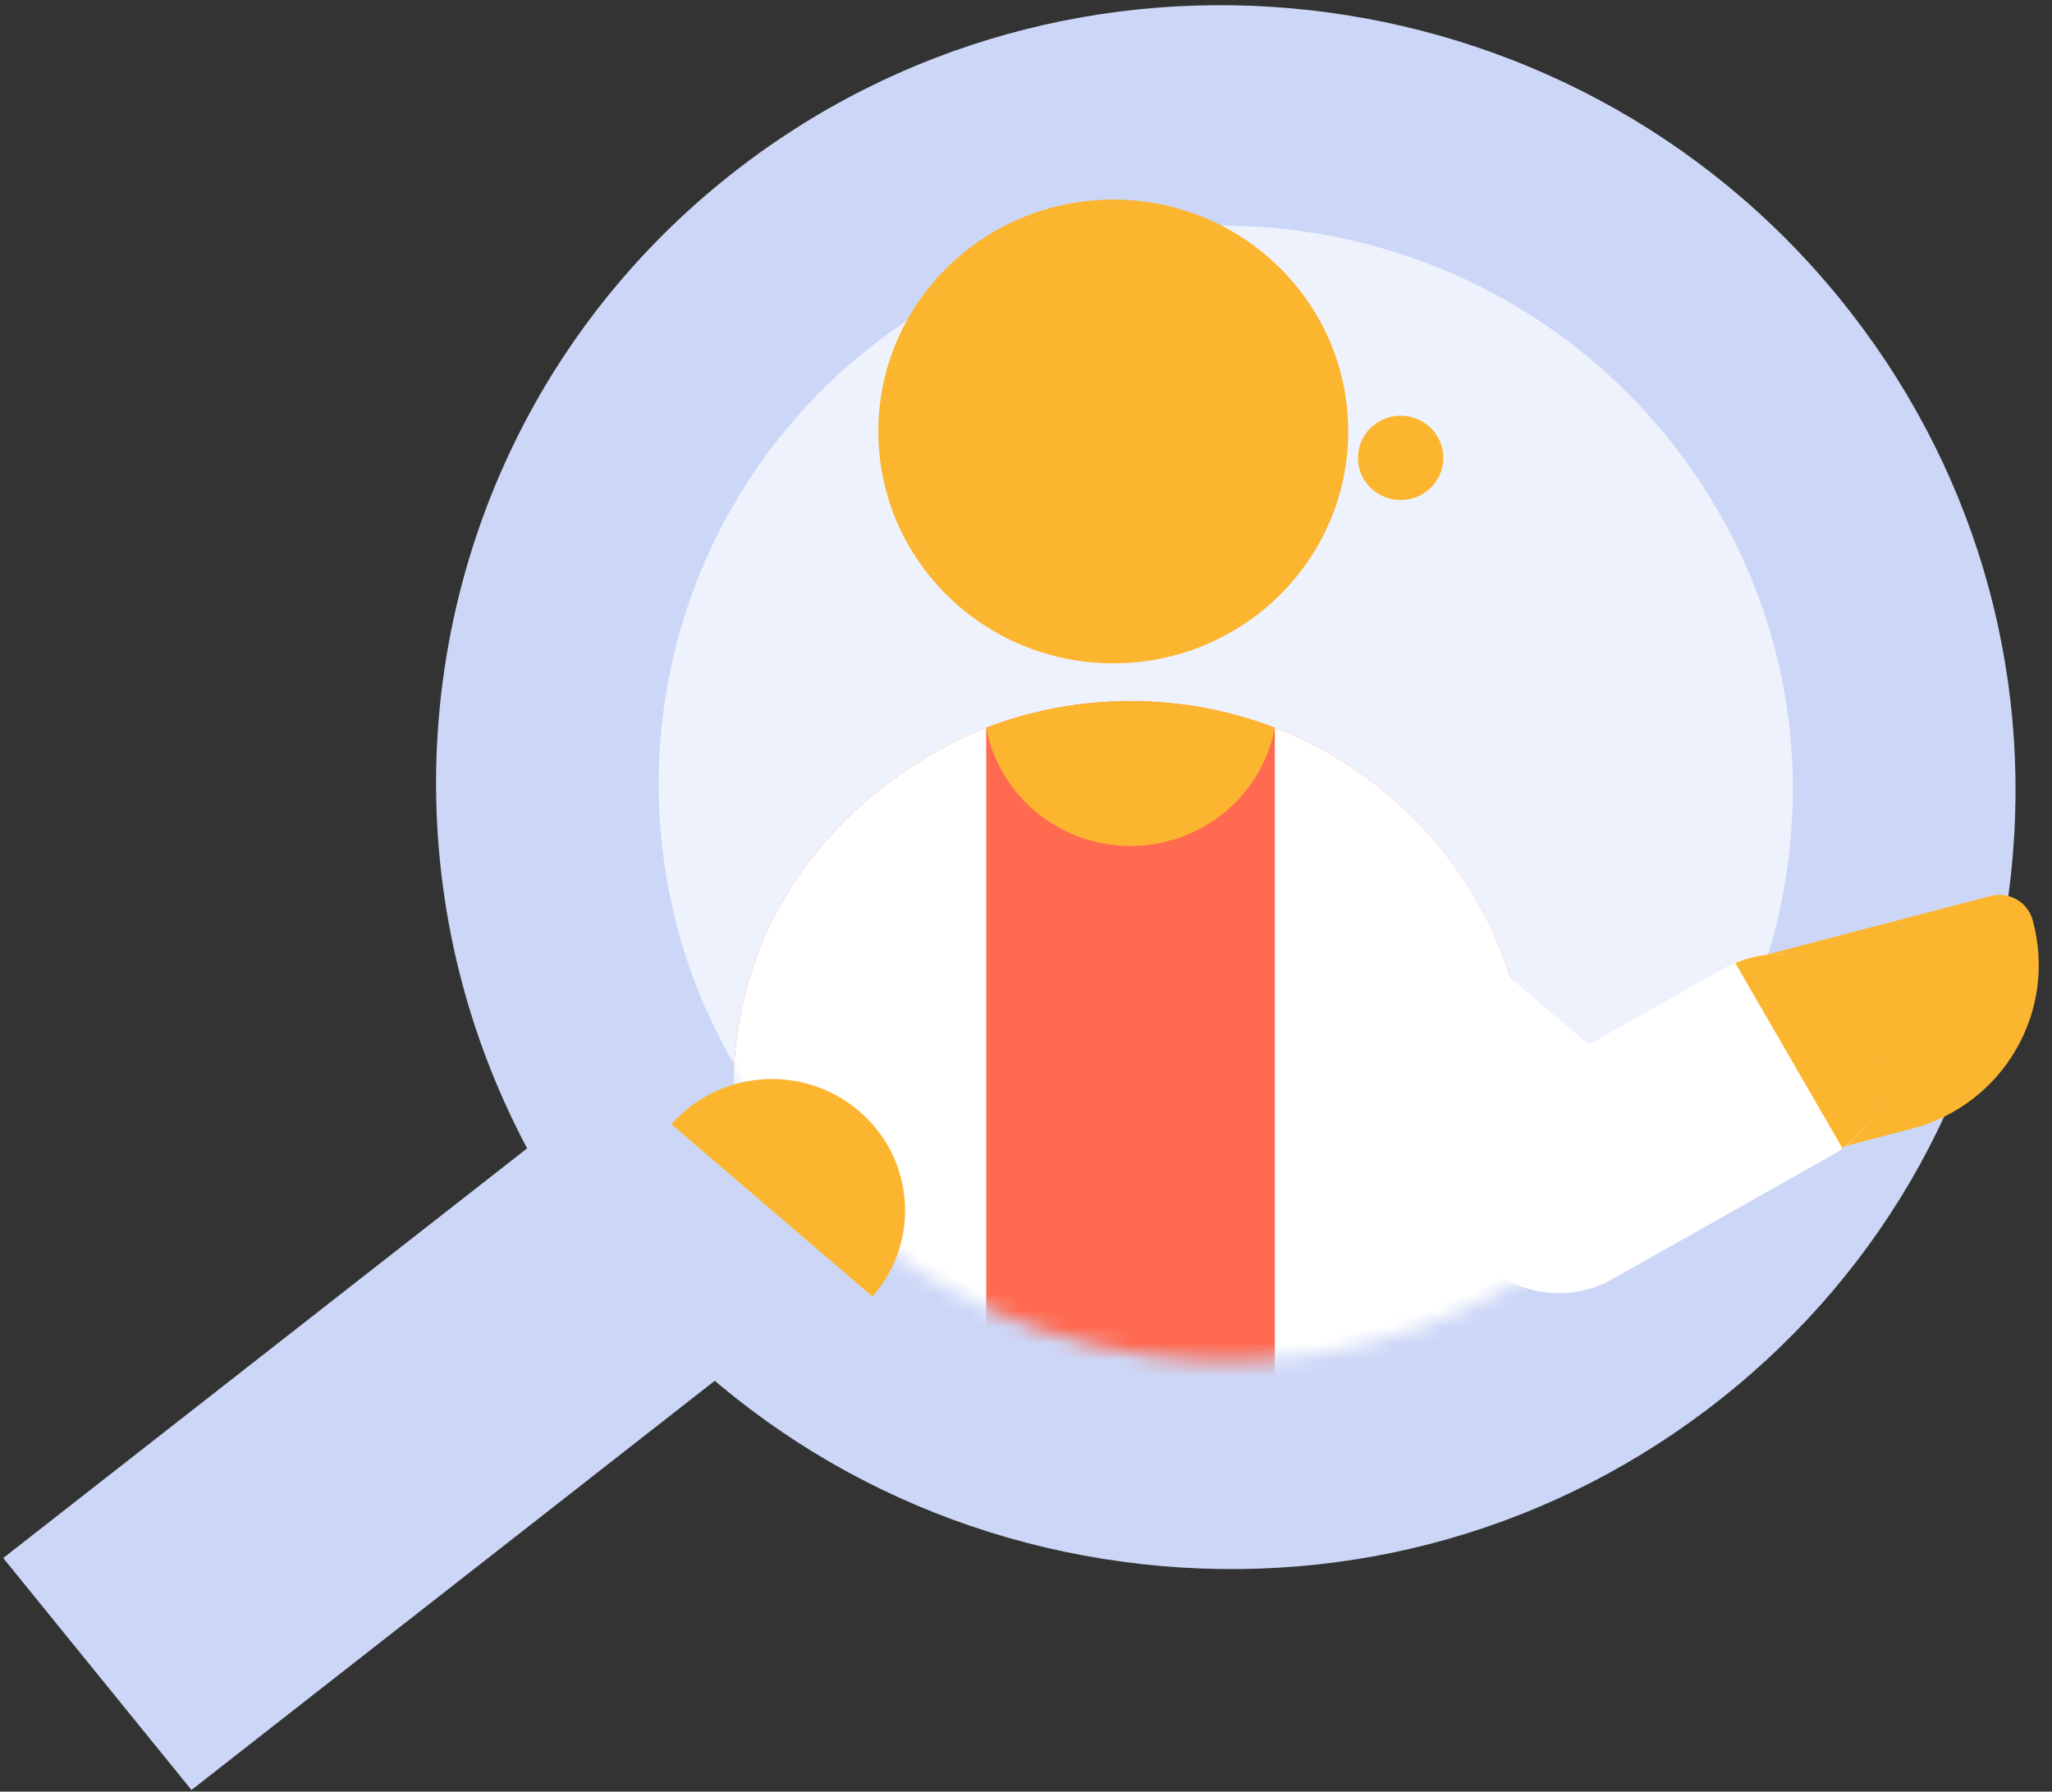 <svg width="126" height="110" viewBox="0 0 126 110" fill="none" xmlns="http://www.w3.org/2000/svg">
<rect x="0" y="0" width="126" height="110" fill="#333333" stroke="none"/>
<path d="M114.746 42.194C111.175 20.684 90.943 5.978 69.558 9.346C48.173 12.714 33.733 32.882 37.304 54.391C40.876 75.9 61.107 90.607 82.492 87.239C103.877 83.87 118.318 63.703 114.746 42.194Z" fill="#EEF2FD"/>
<path d="M0.198 95.658L37.128 66.783L48.687 81.024L11.757 109.899L0.198 95.658Z" fill="#CCD7F7"/>
<path d="M27.423 55.925C24.675 39.395 30.723 21.948 44.79 10.783C65.598 -5.73 96.194 -2.329 112.993 18.365C121.131 28.389 124.857 40.929 123.483 53.675C122.11 66.42 115.801 77.846 105.723 85.846C95.643 93.845 82.998 97.463 70.116 96.031C57.234 94.599 45.658 88.289 37.52 78.264C32.077 71.56 28.739 63.846 27.422 55.925L27.423 55.925ZM109.626 42.851C108.66 37.038 106.19 31.535 102.353 26.81C90.29 11.95 68.321 9.508 53.379 21.366C38.438 33.224 36.096 54.96 48.16 69.821C54.003 77.019 62.316 81.55 71.566 82.578C80.816 83.607 89.896 81.009 97.134 75.264C104.371 69.52 108.9 61.316 109.886 52.164C110.225 49.021 110.131 45.894 109.626 42.851Z" fill="#CCD7F7"/>
<mask id="mask0_8404_47384" style="mask-type:alpha" maskUnits="userSpaceOnUse" x="39" y="13" width="72" height="71">
<path d="M109.965 42.794C106.816 23.578 88.696 10.484 69.495 13.548C50.293 16.612 37.281 34.674 40.43 53.891C43.58 73.107 61.699 86.201 80.901 83.137C100.102 80.073 113.115 62.011 109.965 42.794Z" fill="#FF0000"/>
</mask>
<g mask="url(#mask0_8404_47384)">
<path d="M45.018 67.118L45.018 91.415H93.816V67.118C93.816 59.455 90.185 52.627 84.529 48.219C84.029 47.827 83.516 47.457 82.986 47.109C81.521 46.138 79.945 45.323 78.279 44.682C75.531 43.623 72.542 43.044 69.414 43.044C66.289 43.044 63.299 43.623 60.554 44.682C60.402 44.741 60.247 44.803 60.084 44.872C59.554 45.092 58.972 45.358 58.361 45.674C57.88 45.923 57.38 46.2 56.867 46.511C56.717 46.599 56.567 46.69 56.418 46.787C56.133 46.964 55.845 47.154 55.557 47.352C55.432 47.438 55.304 47.527 55.176 47.618C55.032 47.717 54.891 47.822 54.747 47.929C54.624 48.02 54.499 48.114 54.377 48.208C54.16 48.371 53.945 48.543 53.73 48.72C53.624 48.806 53.521 48.892 53.418 48.981C52.977 49.348 52.543 49.742 52.113 50.16C52.013 50.254 51.915 50.353 51.817 50.45C51.605 50.662 51.396 50.879 51.19 51.104C51.122 51.174 51.056 51.246 50.994 51.319C50.507 51.85 50.04 52.413 49.592 53.014C49.502 53.129 49.418 53.247 49.331 53.365C49.195 53.552 49.062 53.743 48.931 53.939C48.82 54.102 48.711 54.269 48.602 54.437C48.369 54.802 48.14 55.177 47.925 55.566C47.836 55.727 47.746 55.888 47.662 56.054C47.662 56.054 47.657 56.057 47.659 56.06C47.559 56.245 47.464 56.432 47.369 56.623C47.263 56.837 47.159 57.057 47.062 57.28C46.983 57.454 46.904 57.631 46.831 57.81C46.749 57.998 46.673 58.188 46.597 58.382C46.589 58.398 46.584 58.417 46.578 58.435C46.418 58.848 46.271 59.269 46.133 59.701C45.994 60.138 45.866 60.584 45.752 61.039C45.578 61.726 45.434 62.434 45.32 63.166C45.295 63.321 45.274 63.479 45.252 63.638C45.184 64.11 45.133 64.595 45.097 65.088C45.089 65.19 45.081 65.292 45.075 65.394C45.067 65.509 45.059 65.624 45.053 65.742L45.045 65.927C45.037 66.08 45.032 66.236 45.029 66.391C45.021 66.63 45.019 66.874 45.019 67.118L45.018 67.118Z" fill="#FF6A51"/>
<path d="M60.554 44.682C61.333 48.813 65.004 51.941 69.416 51.941C73.828 51.941 77.5 48.813 78.279 44.682C75.531 43.624 72.542 43.044 69.416 43.044C66.289 43.044 63.3 43.624 60.554 44.682Z" fill="#FCB52F"/>
<path d="M45.018 67.118V68.99V75.705H59.049V68.99V65.174C59.049 61.353 55.907 58.253 52.032 58.253C50.095 58.253 48.342 59.028 47.073 60.28C46.268 61.074 45.657 62.061 45.32 63.166L45.018 67.119L45.018 67.118Z" fill="#FF6A51"/>
<path d="M78.279 44.682V86.706H93.816V67.119C93.816 59.455 90.185 52.627 84.53 48.219C84.03 47.828 83.516 47.457 82.986 47.109C81.522 46.138 79.945 45.323 78.279 44.682Z" fill="white"/>
<path d="M45.018 67.119V81.783H60.555V44.682C60.402 44.741 60.247 44.803 60.084 44.872C59.554 45.092 58.973 45.358 58.362 45.674C57.881 45.923 57.381 46.2 56.867 46.511C56.717 46.599 56.568 46.691 56.419 46.787C56.133 46.964 55.845 47.154 55.557 47.353C55.432 47.438 55.304 47.527 55.177 47.618C55.032 47.717 54.891 47.822 54.747 47.929C54.625 48.02 54.5 48.114 54.377 48.208C54.16 48.371 53.945 48.543 53.731 48.72C53.624 48.806 53.521 48.892 53.418 48.981C52.978 49.348 52.543 49.742 52.114 50.16C52.013 50.254 51.915 50.353 51.818 50.45C51.605 50.662 51.396 50.879 51.19 51.105C51.122 51.174 51.057 51.246 50.994 51.319C50.508 51.85 50.04 52.413 49.592 53.014C49.502 53.129 49.418 53.247 49.331 53.365C49.196 53.553 49.062 53.743 48.932 53.939C48.82 54.102 48.712 54.269 48.603 54.437C48.369 54.802 48.141 55.178 47.926 55.566C47.836 55.727 47.746 55.889 47.663 56.055C47.663 56.055 47.657 56.057 47.66 56.06C47.559 56.245 47.464 56.433 47.369 56.623C47.263 56.837 47.16 57.057 47.062 57.28C46.983 57.454 46.904 57.631 46.831 57.81C46.749 57.998 46.674 58.188 46.598 58.382C46.59 58.398 46.584 58.417 46.578 58.436C46.418 58.846 46.269 59.27 46.133 59.701C45.995 60.136 45.866 60.584 45.752 61.039C45.578 61.723 45.432 62.431 45.32 63.166C45.296 63.321 45.274 63.48 45.252 63.638C45.185 64.11 45.133 64.595 45.098 65.088C45.09 65.19 45.081 65.292 45.076 65.394C45.068 65.51 45.06 65.624 45.054 65.743L45.046 65.928C45.038 66.08 45.032 66.236 45.03 66.391C45.022 66.63 45.019 66.874 45.019 67.118L45.018 67.119Z" fill="white"/>
<path d="M105.56 80.206C108.154 77.646 108.154 73.496 105.56 70.936L89.747 57.503C87.152 54.943 85.119 54.917 82.525 57.477C79.93 60.037 79.93 64.187 82.525 66.747L96.165 80.206C98.759 82.766 102.965 82.766 105.56 80.206Z" fill="white"/>
</g>
<path d="M107.585 68.65L105.901 62.505C105.447 60.848 106.431 59.149 108.098 58.712L122.237 55.009C123.355 54.716 124.51 55.38 124.814 56.491C126.348 62.085 123.024 67.823 117.397 69.297L111.428 70.861C109.761 71.297 108.04 70.307 107.585 68.65Z" fill="#FCB52F"/>
<path d="M89.912 76.05C90.829 77.634 92.302 78.705 93.942 79.155C95.582 79.609 97.389 79.441 98.976 78.547L112.52 70.911C112.722 70.798 112.915 70.676 113.099 70.543C115.816 68.617 116.661 64.906 114.944 61.939C113.229 58.975 109.562 57.807 106.5 59.138C106.291 59.227 106.086 59.33 105.885 59.443L92.34 67.078C89.167 68.867 88.081 72.884 89.912 76.049L89.912 76.05Z" fill="white"/>
<path d="M106.556 59.132L113.133 70.499C115.841 68.579 116.683 64.88 114.972 61.923C113.262 58.968 109.607 57.805 106.556 59.132Z" fill="#FCB52F"/>
<path d="M68.359 40.726C76.328 40.726 82.787 34.352 82.787 26.49C82.787 18.627 76.328 12.253 68.359 12.253C60.391 12.253 53.931 18.627 53.931 26.49C53.931 34.352 60.391 40.726 68.359 40.726Z" fill="#FCB52F"/>
<path d="M86.005 30.7C87.454 30.7 88.628 29.541 88.628 28.112C88.628 26.683 87.454 25.524 86.005 25.524C84.557 25.524 83.382 26.683 83.382 28.112C83.382 29.541 84.557 30.7 86.005 30.7Z" fill="#FCB52F"/>
<path d="M41.225 69.027C44.186 65.663 49.351 65.304 52.76 68.225C56.17 71.147 56.534 76.243 53.573 79.607L41.225 69.027Z" fill="#FCB52F"/>
</svg>
